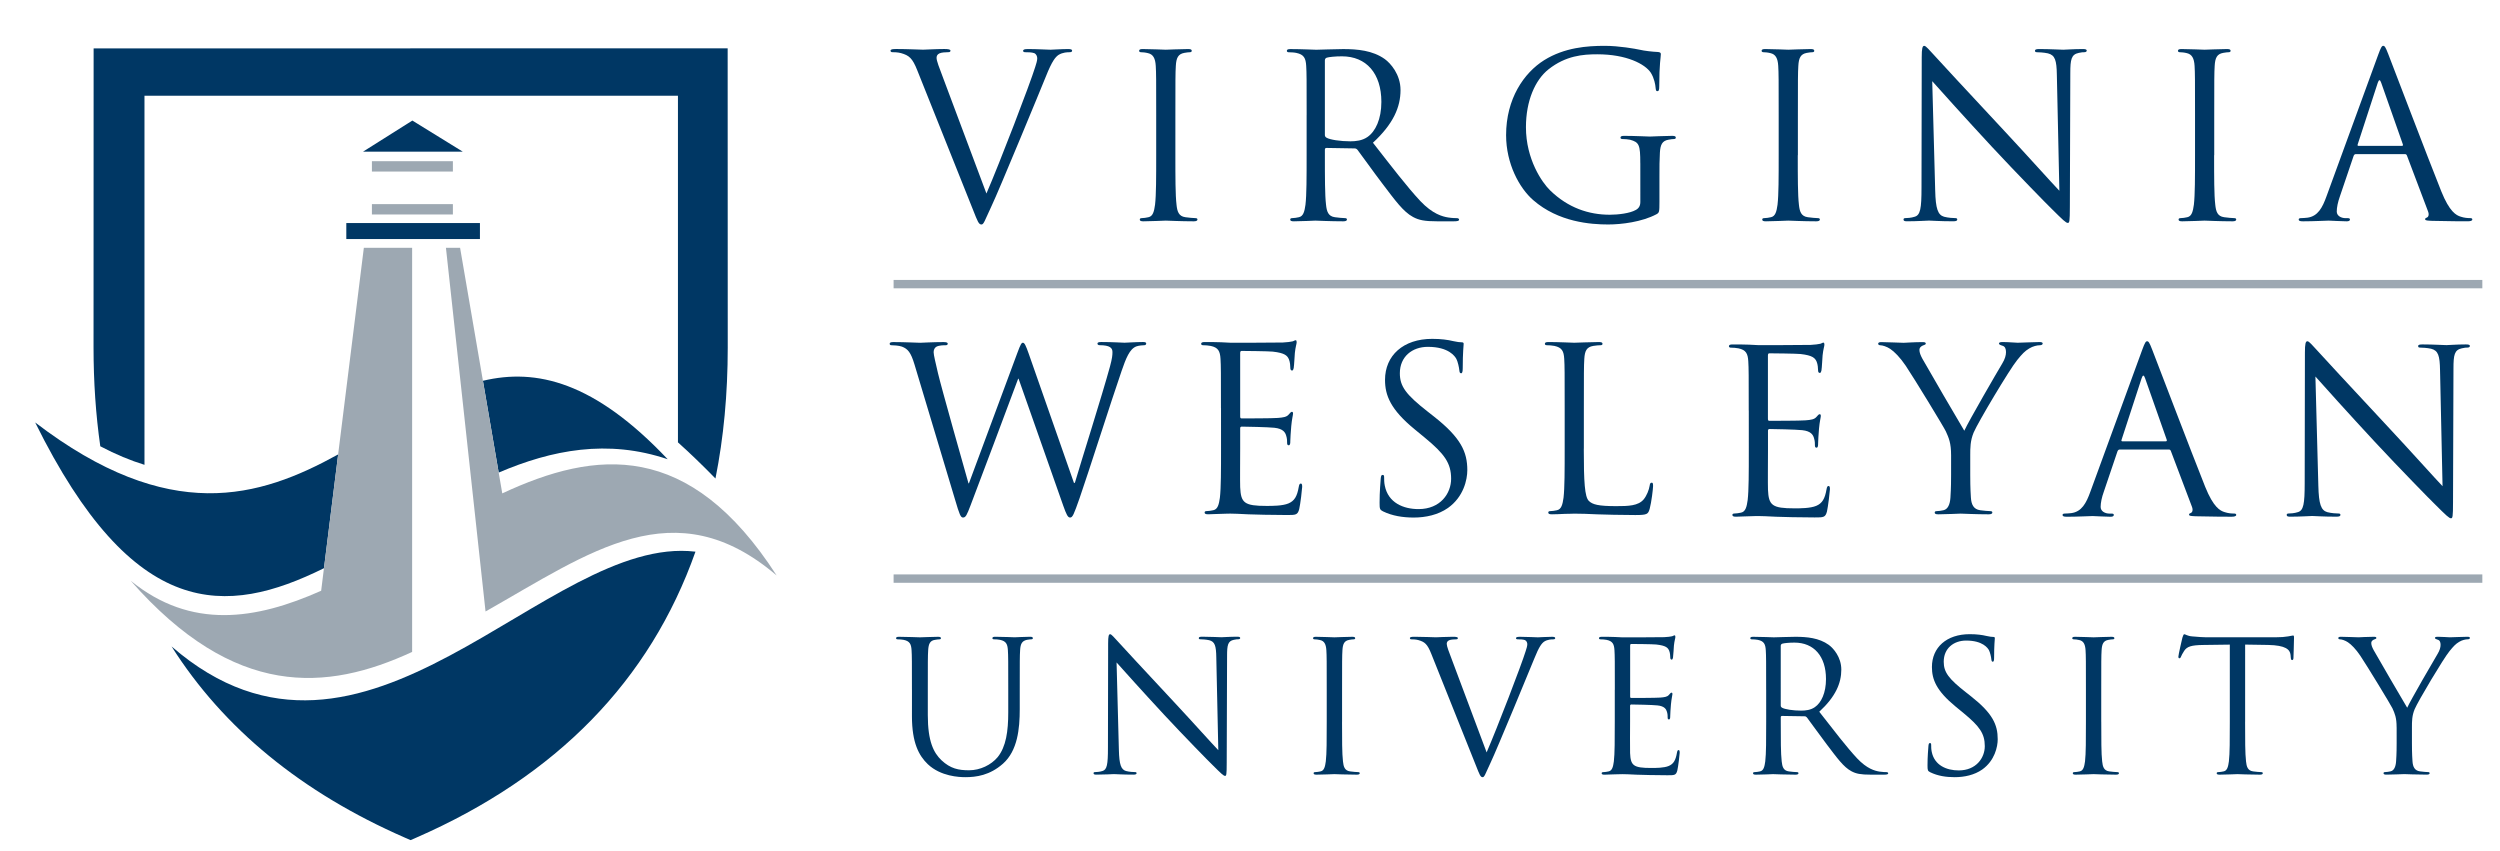 <?xml version="1.0" encoding="utf-8"?>
<!-- Generator: Adobe Illustrator 26.5.0, SVG Export Plug-In . SVG Version: 6.00 Build 0)  -->
<svg version="1.1" id="Layer_1" xmlns="http://www.w3.org/2000/svg" xmlns:xlink="http://www.w3.org/1999/xlink" x="0px" y="0px"
	 viewBox="0 0 895.65 305" style="enable-background:new 0 0 895.65 305;" xml:space="preserve">
<style type="text/css">
	.st0{fill:#003764;}
	.st1{fill:#9DA8B2;}
	.st2{fill:none;stroke:#9DA8B2;stroke-width:3;}
</style>
<g>
	<path class="st0" d="M61.46,231.59c18.64,29.4,46.57,52.32,83.65,68.53l1.97,0.86l0.06-0.03l0.01,0.01l1.97-0.86
		c50.3-22,83.76-56.33,100.04-102.46C195.52,191.24,130.95,291.86,61.46,231.59z"/>
	<path class="st0" d="M51.76,34.29h191.12v124.19c4.33,3.88,8.8,8.19,13.44,12.95c2.93-14.66,4.4-30.31,4.4-46.94
		c0-0.01-0.03-107.17-0.03-107.17H147.02v0.02H33.54c0,0-0.03,107.15-0.03,107.17c0,12.33,0.81,24.12,2.42,35.37
		c5.54,2.92,10.8,5.1,15.83,6.65V34.29z"/>
	<path class="st0" d="M-0.14,137.74c0.03,0.07,0.06,0.13,0.09,0.2L0,137.92C-0.05,137.86-0.09,137.8-0.14,137.74z"/>
</g>
<rect x="124.07" y="79.91" class="st0" width="47.87" height="5.73"/>
<rect x="133.24" y="73.13" class="st1" width="29.01" height="3.71"/>
<rect x="133.24" y="57.75" class="st1" width="29.01" height="3.71"/>
<polygon class="st0" points="130.07,54.33 165.78,54.33 147.73,43.19 "/>
<path class="st0" d="M12.6,151.35c35.23,71.28,68.42,69.54,103.47,52.21l5.08-40.76C92.93,178.39,60.67,188.12,12.6,151.35z"/>
<path class="st0" d="M239.21,164.53c-26.25-27.76-47.03-32.68-66.2-28.11l5.65,32.89C197.69,161.17,217.71,157.25,239.21,164.53z"/>
<g>
	<path class="st1" d="M121.14,162.8l-5.08,40.76l-1,8.08c-23.43,10.45-46.62,14.02-68.24-3.59c37.2,42.35,70.26,39.65,100.83,25.51
		v-47.93V147.2V88.78h-17.3L121.14,162.8z"/>
	<path class="st1" d="M179.94,176.76l-1.28-7.46l-5.65-32.89l-8.18-47.63h-5.07l5.45,50.01l3.81,34.99l4.93,45.29
		c37.5-21.2,67.71-44.13,104.29-12.9C246.94,157.6,213.53,161.1,179.94,176.76z"/>
</g>
<path class="st0" d="M353.4,69.33c4.74-10.94,15.67-39.43,17.47-45.31c0.41-1.22,0.73-2.37,0.73-3.1c0-0.65-0.24-1.47-1.06-1.88
	c-0.98-0.33-2.2-0.33-3.1-0.33c-0.49,0-0.9-0.08-0.9-0.49c0-0.49,0.49-0.65,1.8-0.65c3.26,0,7.02,0.24,8,0.24
	c0.49,0,4-0.24,6.37-0.24c0.9,0,1.39,0.16,1.39,0.57c0,0.41-0.33,0.57-0.98,0.57c-0.57,0-2.37,0-3.92,0.98
	c-1.06,0.74-2.29,2.12-4.49,7.67c-0.9,2.29-4.98,12.08-9.14,22.13c-4.98,11.92-8.65,20.74-10.53,24.74c-2.29,4.9-2.61,6.2-3.43,6.2
	c-0.98,0-1.39-1.14-2.94-5.06l-20-50.05c-1.79-4.57-3.02-5.47-5.88-6.29c-1.22-0.33-2.61-0.33-3.1-0.33c-0.49,0-0.65-0.25-0.65-0.57
	c0-0.49,0.82-0.57,2.12-0.57c3.92,0,8.57,0.24,9.55,0.24c0.82,0,4.49-0.24,7.59-0.24c1.47,0,2.21,0.16,2.21,0.57
	c0,0.41-0.25,0.57-0.82,0.57c-0.9,0-2.37,0.08-3.1,0.41c-0.9,0.41-1.06,1.06-1.06,1.63c0,1.06,0.98,3.59,2.2,6.78L353.4,69.33z"/>
<path class="st0" d="M421.09,55.61c0,7.84,0,14.29,0.41,17.72c0.24,2.37,0.74,4.16,3.18,4.49c1.14,0.16,2.94,0.33,3.67,0.33
	c0.49,0,0.65,0.25,0.65,0.49c0,0.41-0.41,0.65-1.31,0.65c-4.49,0-9.63-0.25-10.04-0.25c-0.41,0-5.55,0.25-8,0.25
	c-0.9,0-1.31-0.16-1.31-0.65c0-0.24,0.16-0.49,0.65-0.49c0.73,0,1.71-0.16,2.45-0.33c1.63-0.33,2.04-2.12,2.37-4.49
	c0.41-3.43,0.41-9.88,0.41-17.72V41.24c0-12.74,0-15.02-0.16-17.63c-0.16-2.78-0.98-4.16-2.78-4.57c-0.9-0.24-1.96-0.33-2.53-0.33
	c-0.33,0-0.65-0.16-0.65-0.49c0-0.49,0.41-0.65,1.3-0.65c2.7,0,7.84,0.24,8.25,0.24c0.41,0,5.55-0.24,8-0.24
	c0.9,0,1.31,0.16,1.31,0.65c0,0.33-0.33,0.49-0.65,0.49c-0.57,0-1.06,0.08-2.04,0.24c-2.2,0.41-2.86,1.8-3.02,4.65
	c-0.16,2.61-0.16,4.9-0.16,17.63V55.61z"/>
<path class="st0" d="M468.12,41.24c0-12.74,0-15.02-0.16-17.63c-0.16-2.78-0.82-4.08-3.51-4.65c-0.65-0.16-2.04-0.24-2.78-0.24
	c-0.33,0-0.65-0.16-0.65-0.49c0-0.49,0.41-0.65,1.31-0.65c3.67,0,8.82,0.24,9.22,0.24c0.9,0,7.1-0.24,9.63-0.24
	c5.14,0,10.61,0.49,14.94,3.59c2.04,1.47,5.63,5.47,5.63,11.1c0,6.04-2.53,12.08-9.88,18.86c6.69,8.57,12.25,15.84,16.98,20.9
	c4.41,4.65,7.92,5.55,9.96,5.88c1.55,0.24,2.69,0.24,3.18,0.24c0.41,0,0.74,0.25,0.74,0.49c0,0.49-0.49,0.65-1.96,0.65h-5.8
	c-4.57,0-6.61-0.41-8.73-1.55c-3.51-1.88-6.37-5.88-11.02-12c-3.43-4.49-7.26-9.96-8.9-12.08c-0.33-0.33-0.57-0.49-1.06-0.49
	L475.22,53c-0.41,0-0.57,0.25-0.57,0.65v1.96c0,7.84,0,14.29,0.41,17.72c0.25,2.37,0.74,4.16,3.18,4.49
	c1.14,0.16,2.94,0.33,3.67,0.33c0.49,0,0.65,0.25,0.65,0.49c0,0.41-0.41,0.65-1.31,0.65c-4.49,0-9.63-0.25-10.04-0.25
	c-0.08,0-5.22,0.25-7.67,0.25c-0.9,0-1.31-0.16-1.31-0.65c0-0.24,0.16-0.49,0.65-0.49c0.73,0,1.71-0.16,2.45-0.33
	c1.63-0.33,2.04-2.12,2.37-4.49c0.41-3.43,0.41-9.88,0.41-17.72V41.24z M474.65,48.34c0,0.41,0.16,0.74,0.57,0.98
	c1.22,0.74,4.98,1.31,8.57,1.31c1.96,0,4.25-0.25,6.12-1.55c2.86-1.96,4.98-6.37,4.98-12.57c0-10.21-5.39-16.33-14.12-16.33
	c-2.45,0-4.65,0.24-5.47,0.49c-0.41,0.16-0.65,0.49-0.65,0.98V48.34z"/>
<path class="st0" d="M587.65,58.47c0-6.61-0.41-7.51-3.67-8.41c-0.65-0.16-2.04-0.25-2.78-0.25c-0.32,0-0.65-0.16-0.65-0.49
	c0-0.49,0.41-0.65,1.31-0.65c3.67,0,8.82,0.25,9.22,0.25c0.41,0,5.55-0.25,8-0.25c0.9,0,1.3,0.16,1.3,0.65
	c0,0.33-0.33,0.49-0.65,0.49c-0.57,0-1.06,0.08-2.04,0.25c-2.21,0.41-2.86,1.8-3.02,4.65c-0.16,2.61-0.16,5.06-0.16,8.49v9.14
	c0,3.67-0.08,3.84-1.06,4.41c-5.23,2.78-12.57,3.67-17.31,3.67c-6.21,0-17.8-0.82-26.86-8.73c-4.98-4.33-9.71-13.06-9.71-23.27
	c0-13.06,6.37-22.29,13.63-26.86c7.35-4.57,15.43-5.14,21.72-5.14c5.14,0,10.94,1.06,12.49,1.39c1.72,0.41,4.57,0.73,6.62,0.82
	c0.82,0.08,0.98,0.41,0.98,0.74c0,1.14-0.57,3.43-0.57,11.59c0,1.31-0.16,1.71-0.74,1.71c-0.41,0-0.49-0.49-0.57-1.22
	c-0.08-1.14-0.49-3.43-1.71-5.39c-2.04-3.1-8.65-6.61-19.19-6.61c-5.14,0-11.27,0.49-17.47,5.39c-4.74,3.76-8.08,11.19-8.08,20.74
	c0,11.51,5.79,19.84,8.65,22.61c6.45,6.29,13.88,8.74,21.39,8.74c2.94,0,7.18-0.49,9.31-1.71c1.06-0.57,1.63-1.47,1.63-2.86V58.47z"
	/>
<path class="st0" d="M644.07,55.61c0,7.84,0,14.29,0.41,17.72c0.25,2.37,0.73,4.16,3.19,4.49c1.14,0.16,2.94,0.33,3.67,0.33
	c0.49,0,0.65,0.25,0.65,0.49c0,0.41-0.41,0.65-1.3,0.65c-4.49,0-9.63-0.25-10.04-0.25c-0.41,0-5.55,0.25-8,0.25
	c-0.9,0-1.31-0.16-1.31-0.65c0-0.24,0.16-0.49,0.66-0.49c0.73,0,1.71-0.16,2.45-0.33c1.63-0.33,2.04-2.12,2.37-4.49
	c0.41-3.43,0.41-9.88,0.41-17.72V41.24c0-12.74,0-15.02-0.16-17.63c-0.16-2.78-0.98-4.16-2.77-4.57c-0.9-0.24-1.96-0.33-2.53-0.33
	c-0.33,0-0.66-0.16-0.66-0.49c0-0.49,0.41-0.65,1.31-0.65c2.7,0,7.84,0.24,8.25,0.24c0.41,0,5.55-0.24,8-0.24
	c0.9,0,1.31,0.16,1.31,0.65c0,0.33-0.33,0.49-0.65,0.49c-0.57,0-1.06,0.08-2.04,0.24c-2.2,0.41-2.86,1.8-3.02,4.65
	c-0.16,2.61-0.16,4.9-0.16,17.63V55.61z"/>
<path class="st0" d="M693.3,68.18c0.16,6.69,0.98,8.82,3.18,9.47c1.55,0.41,3.35,0.49,4.08,0.49c0.4,0,0.65,0.16,0.65,0.49
	c0,0.49-0.49,0.65-1.47,0.65c-4.66,0-7.92-0.25-8.65-0.25c-0.74,0-4.17,0.25-7.84,0.25c-0.81,0-1.3-0.08-1.3-0.65
	c0-0.33,0.25-0.49,0.65-0.49c0.65,0,2.12-0.08,3.35-0.49c2.04-0.57,2.45-2.94,2.45-10.37l0.08-46.78c0-3.18,0.25-4.08,0.9-4.08
	c0.65,0,2.04,1.8,2.86,2.61c1.22,1.39,13.39,14.53,25.96,28c8.09,8.65,16.98,18.62,19.59,21.31l-0.9-41.47
	c-0.08-5.31-0.65-7.1-3.18-7.75c-1.47-0.33-3.35-0.41-4-0.41c-0.57,0-0.65-0.25-0.65-0.57c0-0.49,0.65-0.57,1.63-0.57
	c3.67,0,7.59,0.24,8.49,0.24c0.9,0,3.59-0.24,6.94-0.24c0.9,0,1.47,0.08,1.47,0.57c0,0.33-0.33,0.57-0.9,0.57
	c-0.41,0-0.98,0-1.96,0.24c-2.69,0.57-3.02,2.37-3.02,7.27l-0.16,47.84c0,5.39-0.16,5.8-0.74,5.8c-0.65,0-1.63-0.9-5.96-5.22
	c-0.9-0.82-12.65-12.82-21.3-22.13c-9.47-10.21-18.7-20.49-21.31-23.43L693.3,68.18z"/>
<path class="st0" d="M793.23,55.61c0,7.84,0,14.29,0.41,17.72c0.25,2.37,0.73,4.16,3.19,4.49c1.14,0.16,2.94,0.33,3.67,0.33
	c0.49,0,0.65,0.25,0.65,0.49c0,0.41-0.41,0.65-1.3,0.65c-4.49,0-9.63-0.25-10.04-0.25c-0.41,0-5.55,0.25-8,0.25
	c-0.9,0-1.31-0.16-1.31-0.65c0-0.24,0.16-0.49,0.66-0.49c0.73,0,1.71-0.16,2.45-0.33c1.63-0.33,2.04-2.12,2.37-4.49
	c0.41-3.43,0.41-9.88,0.41-17.72V41.24c0-12.74,0-15.02-0.16-17.63c-0.16-2.78-0.98-4.16-2.77-4.57c-0.9-0.24-1.96-0.33-2.53-0.33
	c-0.33,0-0.66-0.16-0.66-0.49c0-0.49,0.41-0.65,1.31-0.65c2.7,0,7.84,0.24,8.25,0.24c0.41,0,5.55-0.24,8-0.24
	c0.9,0,1.31,0.16,1.31,0.65c0,0.33-0.33,0.49-0.65,0.49c-0.57,0-1.06,0.08-2.04,0.24c-2.21,0.41-2.86,1.8-3.02,4.65
	c-0.16,2.61-0.16,4.9-0.16,17.63V55.61z"/>
<path class="st0" d="M852.02,19.6c0.98-2.69,1.31-3.18,1.8-3.18c0.49,0,0.82,0.41,1.79,2.94c1.22,3.1,14.04,36.82,19.02,49.23
	c2.94,7.27,5.31,8.57,7.02,9.06c1.22,0.41,2.45,0.49,3.26,0.49c0.49,0,0.82,0.08,0.82,0.49c0,0.49-0.73,0.65-1.63,0.65
	c-1.22,0-7.18,0-12.82-0.16c-1.55-0.08-2.45-0.08-2.45-0.57c0-0.33,0.25-0.49,0.57-0.57c0.49-0.16,0.98-0.9,0.49-2.2l-7.59-20.08
	c-0.16-0.33-0.33-0.49-0.73-0.49h-17.55c-0.41,0-0.65,0.24-0.81,0.65l-4.9,14.45c-0.73,2.04-1.14,4-1.14,5.47
	c0,1.63,1.71,2.37,3.1,2.37h0.82c0.57,0,0.81,0.16,0.81,0.49c0,0.49-0.49,0.65-1.22,0.65c-1.96,0-5.47-0.25-6.37-0.25
	c-0.9,0-5.39,0.25-9.23,0.25c-1.06,0-1.55-0.16-1.55-0.65c0-0.33,0.33-0.49,0.74-0.49c0.57,0,1.72-0.08,2.37-0.16
	c3.76-0.49,5.39-3.59,6.86-7.67L852.02,19.6z M860.51,52.26c0.41,0,0.41-0.24,0.33-0.57l-7.75-22.04c-0.41-1.22-0.82-1.22-1.23,0
	l-7.18,22.04c-0.16,0.41,0,0.57,0.25,0.57H860.51z"/>
<path class="st0" d="M384.75,172.99h0.33c2.2-7.51,9.71-31.19,12.57-41.64c0.82-3.02,0.9-4.16,0.9-5.23c0-1.47-0.9-2.45-4.65-2.45
	c-0.41,0-0.73-0.25-0.73-0.57c0-0.41,0.41-0.57,1.39-0.57c4.16,0,7.59,0.25,8.33,0.25c0.57,0,4.08-0.25,6.61-0.25
	c0.74,0,1.14,0.16,1.14,0.49c0,0.41-0.24,0.66-0.73,0.66c-0.33,0-1.88,0.08-2.78,0.41c-2.45,0.9-3.76,4.33-5.31,8.82
	c-3.59,10.37-11.84,36.33-15.02,45.48c-2.12,6.04-2.53,7.02-3.43,7.02c-0.82,0-1.31-1.06-2.45-4.24l-16-45.48h-0.16
	c-2.94,7.84-14.12,37.8-17.06,45.39c-1.31,3.43-1.71,4.33-2.69,4.33c-0.82,0-1.23-0.9-2.86-6.45l-14.53-48.41
	c-1.31-4.33-2.37-5.55-4.49-6.37c-1.06-0.4-3.1-0.49-3.67-0.49c-0.41,0-0.73-0.08-0.73-0.57c0-0.41,0.49-0.57,1.3-0.57
	c4.25,0,8.74,0.25,9.63,0.25c0.74,0,4.33-0.25,8.41-0.25c1.14,0,1.47,0.25,1.47,0.57c0,0.49-0.41,0.57-0.82,0.57
	c-0.65,0-2.2,0-3.18,0.49c-0.49,0.25-1.06,0.9-1.06,1.96c0,1.06,0.74,3.92,1.55,7.51c1.22,5.23,9.71,35.19,10.94,39.51h0.16
	l17.31-46.62c1.22-3.34,1.55-3.75,2.04-3.75c0.57,0,1.06,1.06,2.04,3.84L384.75,172.99z"/>
<path class="st0" d="M437.42,146.22c0-12.74,0-15.03-0.16-17.64c-0.16-2.78-0.82-4.08-3.51-4.65c-0.66-0.16-2.04-0.25-2.78-0.25
	c-0.33,0-0.65-0.16-0.65-0.49c0-0.49,0.41-0.65,1.31-0.65c1.88,0,4.08,0,5.88,0.08l3.35,0.17c0.57,0,16.82,0,18.7-0.08
	c1.55-0.08,2.86-0.25,3.51-0.41c0.41-0.08,0.74-0.41,1.14-0.41c0.25,0,0.33,0.33,0.33,0.73c0,0.58-0.41,1.55-0.65,3.84
	c-0.08,0.81-0.24,4.41-0.41,5.39c-0.08,0.41-0.25,0.9-0.57,0.9c-0.49,0-0.65-0.41-0.65-1.06c0-0.57-0.08-1.96-0.49-2.94
	c-0.57-1.31-1.39-2.29-5.8-2.78c-1.39-0.16-10.29-0.25-11.18-0.25c-0.33,0-0.49,0.25-0.49,0.82v22.54c0,0.57,0.08,0.82,0.49,0.82
	c1.06,0,11.1,0,12.98-0.17c1.96-0.16,3.1-0.33,3.84-1.14c0.57-0.65,0.9-1.06,1.22-1.06c0.25,0,0.41,0.16,0.41,0.65
	c0,0.49-0.41,1.88-0.65,4.58c-0.16,1.63-0.33,4.65-0.33,5.22c0,0.65,0,1.55-0.57,1.55c-0.41,0-0.57-0.33-0.57-0.73
	c0-0.82,0-1.63-0.33-2.69c-0.33-1.15-1.06-2.53-4.25-2.86c-2.2-0.24-10.29-0.41-11.67-0.41c-0.41,0-0.57,0.25-0.57,0.57v7.18
	c0,2.78-0.08,12.25,0,13.96c0.25,5.63,1.47,6.7,9.47,6.7c2.12,0,5.72,0,7.84-0.9c2.12-0.9,3.1-2.53,3.67-5.88
	c0.16-0.9,0.33-1.23,0.74-1.23c0.49,0,0.49,0.66,0.49,1.23c0,0.65-0.65,6.21-1.06,7.92c-0.57,2.12-1.23,2.12-4.41,2.12
	c-6.12,0-10.62-0.16-13.8-0.25c-3.18-0.16-5.14-0.25-6.37-0.25c-0.16,0-1.55,0-3.27,0.08c-1.63,0-3.51,0.16-4.74,0.16
	c-0.9,0-1.3-0.16-1.3-0.65c0-0.24,0.16-0.49,0.65-0.49c0.73,0,1.71-0.16,2.45-0.32c1.63-0.33,2.04-2.12,2.37-4.49
	c0.41-3.43,0.41-9.88,0.41-17.72V146.22z"/>
<path class="st0" d="M495.47,183.2c-1.14-0.57-1.22-0.9-1.22-3.1c0-4.08,0.33-7.35,0.41-8.65c0.08-0.9,0.24-1.31,0.65-1.31
	c0.49,0,0.57,0.25,0.57,0.9c0,0.74,0,1.88,0.25,3.02c1.22,6.04,6.61,8.33,12.08,8.33c7.84,0,11.67-5.63,11.67-10.86
	c0-5.63-2.37-8.9-9.39-14.7l-3.67-3.02c-8.65-7.1-10.62-12.16-10.62-17.71c0-8.74,6.53-14.7,16.9-14.7c3.18,0,5.55,0.33,7.59,0.82
	c1.55,0.33,2.2,0.4,2.86,0.4c0.65,0,0.82,0.17,0.82,0.58c0,0.4-0.33,3.1-0.33,8.65c0,1.3-0.16,1.88-0.57,1.88
	c-0.49,0-0.57-0.41-0.65-1.06c-0.08-0.98-0.57-3.19-1.06-4.08c-0.49-0.9-2.69-4.33-10.21-4.33c-5.63,0-10.04,3.51-10.04,9.47
	c0,4.65,2.12,7.59,9.96,13.72l2.29,1.8c9.63,7.59,11.92,12.66,11.92,19.19c0,3.35-1.3,9.55-6.94,13.55
	c-3.51,2.45-7.92,3.43-12.33,3.43C502.57,185.4,498.82,184.83,495.47,183.2z"/>
<path class="st0" d="M567.41,160.75c0,12,0.33,17.23,1.8,18.7c1.31,1.31,3.43,1.88,9.8,1.88c4.33,0,7.92-0.08,9.88-2.45
	c1.06-1.3,1.88-3.35,2.12-4.9c0.08-0.65,0.24-1.06,0.73-1.06c0.41,0,0.49,0.33,0.49,1.22c0,0.9-0.57,5.8-1.22,8.17
	c-0.57,1.88-0.82,2.21-5.14,2.21c-5.88,0-10.12-0.16-13.55-0.25c-3.43-0.16-5.96-0.25-8.33-0.25c-0.33,0-1.72,0.08-3.35,0.08
	c-1.63,0.08-3.43,0.16-4.65,0.16c-0.9,0-1.31-0.16-1.31-0.65c0-0.24,0.16-0.49,0.65-0.49c0.73,0,1.71-0.16,2.45-0.32
	c1.63-0.33,2.04-2.12,2.37-4.49c0.41-3.43,0.41-9.88,0.41-17.72v-14.37c0-12.74,0-15.03-0.16-17.64c-0.16-2.78-0.81-4.08-3.51-4.65
	c-0.65-0.16-2.04-0.25-2.78-0.25c-0.33,0-0.65-0.16-0.65-0.49c0-0.49,0.41-0.65,1.3-0.65c3.67,0,8.82,0.25,9.23,0.25
	c0.41,0,6.37-0.25,8.82-0.25c0.9,0,1.31,0.16,1.31,0.65c0,0.33-0.33,0.49-0.65,0.49c-0.57,0-1.71,0.08-2.69,0.25
	c-2.37,0.41-3.02,1.79-3.19,4.65c-0.16,2.61-0.16,4.9-0.16,17.64V160.75z"/>
<path class="st0" d="M626.5,147.08c0-12.74,0-15.02-0.16-17.63c-0.16-2.78-0.82-4.08-3.51-4.65c-0.65-0.16-2.04-0.25-2.78-0.25
	c-0.33,0-0.65-0.16-0.65-0.49c0-0.49,0.41-0.66,1.3-0.66c1.88,0,4.08,0,5.88,0.08l3.35,0.17c0.57,0,16.82,0,18.7-0.08
	c1.55-0.08,2.86-0.25,3.51-0.41c0.4-0.08,0.73-0.41,1.14-0.41c0.24,0,0.33,0.33,0.33,0.73c0,0.58-0.41,1.55-0.65,3.84
	c-0.08,0.81-0.24,4.41-0.41,5.39c-0.08,0.41-0.24,0.9-0.57,0.9c-0.49,0-0.65-0.41-0.65-1.06c0-0.57-0.09-1.96-0.49-2.94
	c-0.57-1.3-1.39-2.29-5.79-2.78c-1.39-0.16-10.29-0.25-11.19-0.25c-0.33,0-0.49,0.25-0.49,0.82v22.54c0,0.57,0.08,0.82,0.49,0.82
	c1.06,0,11.1,0,12.98-0.17c1.96-0.16,3.1-0.33,3.84-1.14c0.57-0.65,0.9-1.06,1.23-1.06c0.25,0,0.41,0.16,0.41,0.65
	c0,0.49-0.41,1.88-0.65,4.57c-0.16,1.63-0.32,4.65-0.32,5.23c0,0.65,0,1.55-0.57,1.55c-0.41,0-0.57-0.33-0.57-0.73
	c0-0.82,0-1.63-0.33-2.69c-0.33-1.15-1.06-2.53-4.25-2.86c-2.2-0.24-10.29-0.41-11.67-0.41c-0.41,0-0.57,0.25-0.57,0.57v7.19
	c0,2.78-0.08,12.25,0,13.96c0.24,5.63,1.47,6.7,9.47,6.7c2.12,0,5.71,0,7.83-0.9c2.12-0.9,3.1-2.53,3.67-5.88
	c0.16-0.9,0.33-1.23,0.73-1.23c0.49,0,0.49,0.65,0.49,1.23c0,0.65-0.66,6.21-1.06,7.92c-0.57,2.12-1.22,2.12-4.41,2.12
	c-6.12,0-10.61-0.16-13.79-0.25c-3.19-0.16-5.14-0.25-6.37-0.25c-0.16,0-1.55,0-3.27,0.08c-1.63,0-3.51,0.16-4.73,0.16
	c-0.9,0-1.31-0.16-1.31-0.65c0-0.24,0.17-0.49,0.65-0.49c0.73,0,1.71-0.16,2.45-0.32c1.63-0.33,2.04-2.12,2.37-4.49
	c0.41-3.43,0.41-9.88,0.41-17.72V147.08z"/>
<path class="st0" d="M699,163.12c0-4.41-0.81-6.21-1.88-8.57c-0.57-1.31-11.51-19.27-14.37-23.51c-2.04-3.02-4.08-5.06-5.55-6.04
	c-1.22-0.82-2.78-1.3-3.51-1.3c-0.41,0-0.82-0.16-0.82-0.57c0-0.33,0.33-0.57,1.06-0.57c1.55,0,7.67,0.25,8.08,0.25
	c0.57,0,3.67-0.25,6.86-0.25c0.9,0,1.06,0.25,1.06,0.57s-0.49,0.41-1.22,0.73c-0.65,0.33-1.06,0.82-1.06,1.47
	c0,0.98,0.41,1.96,1.06,3.18c1.31,2.37,13.55,23.43,15.02,25.8c1.55-3.43,11.92-21.31,13.55-24c1.06-1.71,1.39-3.1,1.39-4.17
	c0-1.14-0.33-2.04-1.31-2.29c-0.74-0.25-1.22-0.41-1.22-0.82c0-0.33,0.49-0.49,1.31-0.49c2.12,0,4.73,0.25,5.39,0.25
	c0.49,0,6.37-0.25,7.92-0.25c0.57,0,1.06,0.16,1.06,0.49c0,0.41-0.41,0.66-1.06,0.66c-0.9,0-2.45,0.33-3.76,1.14
	c-1.63,0.98-2.53,1.96-4.33,4.17c-2.69,3.26-14.12,22.45-15.59,25.96c-1.22,2.94-1.22,5.47-1.22,8.17v7.02c0,1.31,0,4.73,0.24,8.16
	c0.16,2.37,0.9,4.16,3.35,4.49c1.14,0.16,2.94,0.32,3.67,0.32c0.49,0,0.66,0.25,0.66,0.49c0,0.41-0.41,0.65-1.31,0.65
	c-4.49,0-9.64-0.25-10.04-0.25c-0.41,0-5.55,0.25-8,0.25c-0.9,0-1.3-0.16-1.3-0.65c0-0.24,0.16-0.49,0.65-0.49
	c0.73,0,1.71-0.16,2.45-0.32c1.63-0.33,2.37-2.12,2.53-4.49c0.24-3.43,0.24-6.86,0.24-8.16V163.12z"/>
<path class="st0" d="M767.43,125.44c0.98-2.69,1.31-3.18,1.8-3.18c0.49,0,0.82,0.41,1.79,2.94c1.22,3.1,14.05,36.82,19.02,49.23
	c2.94,7.27,5.3,8.57,7.02,9.06c1.22,0.41,2.45,0.49,3.27,0.49c0.49,0,0.82,0.08,0.82,0.49c0,0.49-0.74,0.65-1.63,0.65
	c-1.22,0-7.19,0-12.82-0.16c-1.55-0.08-2.45-0.08-2.45-0.57c0-0.33,0.25-0.49,0.57-0.57c0.49-0.16,0.98-0.9,0.49-2.21l-7.59-20.08
	c-0.17-0.33-0.33-0.49-0.74-0.49h-17.55c-0.41,0-0.65,0.25-0.82,0.66l-4.89,14.45c-0.74,2.04-1.14,4-1.14,5.47
	c0,1.63,1.71,2.37,3.1,2.37h0.81c0.57,0,0.81,0.16,0.81,0.49c0,0.49-0.49,0.65-1.22,0.65c-1.96,0-5.47-0.25-6.37-0.25
	c-0.9,0-5.39,0.25-9.23,0.25c-1.06,0-1.55-0.16-1.55-0.65c0-0.33,0.33-0.49,0.74-0.49c0.57,0,1.71-0.08,2.37-0.16
	c3.76-0.49,5.39-3.6,6.86-7.68L767.43,125.44z M775.92,158.1c0.41,0,0.41-0.25,0.33-0.57l-7.76-22.05c-0.41-1.22-0.81-1.22-1.22,0
	l-7.19,22.05c-0.16,0.4,0,0.57,0.24,0.57H775.92z"/>
<path class="st0" d="M830.57,174.01c0.16,6.7,0.98,8.82,3.19,9.47c1.55,0.41,3.35,0.49,4.08,0.49c0.4,0,0.65,0.16,0.65,0.49
	c0,0.49-0.49,0.65-1.47,0.65c-4.65,0-7.92-0.25-8.65-0.25c-0.73,0-4.17,0.25-7.84,0.25c-0.81,0-1.3-0.08-1.3-0.65
	c0-0.33,0.25-0.49,0.65-0.49c0.65,0,2.12-0.08,3.35-0.49c2.04-0.57,2.45-2.94,2.45-10.37l0.08-46.78c0-3.19,0.25-4.08,0.9-4.08
	c0.65,0,2.04,1.8,2.86,2.61c1.22,1.39,13.39,14.53,25.96,28.01c8.09,8.65,16.98,18.61,19.59,21.31l-0.9-41.48
	c-0.08-5.31-0.65-7.1-3.19-7.76c-1.47-0.33-3.35-0.41-4-0.41c-0.57,0-0.65-0.25-0.65-0.57c0-0.49,0.65-0.57,1.63-0.57
	c3.67,0,7.59,0.25,8.49,0.25c0.9,0,3.59-0.25,6.94-0.25c0.9,0,1.47,0.08,1.47,0.57c0,0.33-0.33,0.57-0.9,0.57
	c-0.41,0-0.98,0-1.96,0.25c-2.69,0.57-3.02,2.37-3.02,7.26l-0.16,47.84c0,5.39-0.16,5.8-0.73,5.8c-0.65,0-1.63-0.9-5.96-5.23
	c-0.9-0.82-12.65-12.82-21.3-22.13c-9.47-10.2-18.7-20.49-21.31-23.43L830.57,174.01z"/>
<path class="st0" d="M326.71,247.08c0-10.19,0-12.02-0.13-14.11c-0.13-2.22-0.65-3.27-2.81-3.73c-0.53-0.13-1.63-0.19-2.22-0.19
	c-0.26,0-0.52-0.13-0.52-0.39c0-0.4,0.33-0.52,1.05-0.52c2.94,0,6.93,0.19,7.51,0.19c0.59,0,4.51-0.19,6.47-0.19
	c0.72,0,1.04,0.13,1.04,0.52c0,0.26-0.26,0.39-0.52,0.39c-0.46,0-0.85,0.07-1.63,0.19c-1.76,0.26-2.29,1.44-2.42,3.73
	c-0.13,2.09-0.13,3.92-0.13,14.11v9.15c0,9.41,2.09,13.46,4.9,16.14c3.2,3.01,6.14,3.59,9.87,3.59c3.99,0,7.91-1.9,10.26-4.71
	c3-3.72,3.79-9.28,3.79-16.01v-8.17c0-10.19,0-12.02-0.13-14.11c-0.13-2.22-0.65-3.27-2.81-3.73c-0.52-0.13-1.63-0.19-2.22-0.19
	c-0.26,0-0.52-0.13-0.52-0.39c0-0.4,0.33-0.52,1.04-0.52c2.94,0,6.53,0.19,6.93,0.19c0.46,0,3.53-0.19,5.49-0.19
	c0.72,0,1.04,0.13,1.04,0.52c0,0.26-0.26,0.39-0.52,0.39c-0.46,0-0.85,0.07-1.63,0.19c-1.76,0.4-2.29,1.44-2.42,3.73
	c-0.13,2.09-0.13,3.92-0.13,14.11v6.99c0,7.06-0.78,14.9-6.01,19.54c-4.71,4.18-9.61,4.83-13.46,4.83c-2.22,0-8.82-0.26-13.46-4.64
	c-3.2-3.07-5.69-7.65-5.69-17.18V247.08z"/>
<path class="st0" d="M400.85,268.64c0.13,5.36,0.79,7.06,2.55,7.58c1.24,0.33,2.68,0.39,3.27,0.39c0.33,0,0.52,0.13,0.52,0.39
	c0,0.39-0.39,0.52-1.18,0.52c-3.73,0-6.34-0.19-6.93-0.19c-0.59,0-3.33,0.19-6.27,0.19c-0.65,0-1.04-0.07-1.04-0.52
	c0-0.26,0.2-0.39,0.52-0.39c0.52,0,1.7-0.07,2.68-0.39c1.63-0.46,1.96-2.35,1.96-8.3l0.07-37.44c0-2.55,0.2-3.27,0.72-3.27
	c0.52,0,1.63,1.44,2.29,2.09c0.98,1.11,10.71,11.63,20.78,22.41c6.47,6.93,13.59,14.9,15.68,17.05l-0.72-33.19
	c-0.06-4.25-0.52-5.69-2.55-6.21c-1.18-0.26-2.68-0.33-3.2-0.33c-0.46,0-0.52-0.2-0.52-0.46c0-0.39,0.52-0.46,1.31-0.46
	c2.94,0,6.08,0.19,6.8,0.19c0.72,0,2.87-0.19,5.55-0.19c0.72,0,1.18,0.07,1.18,0.46c0,0.26-0.26,0.46-0.72,0.46
	c-0.33,0-0.78,0-1.57,0.19c-2.16,0.46-2.42,1.9-2.42,5.82l-0.13,38.29c0,4.31-0.13,4.64-0.59,4.64c-0.53,0-1.31-0.72-4.77-4.18
	c-0.72-0.65-10.13-10.26-17.05-17.71c-7.58-8.17-14.96-16.4-17.05-18.75L400.85,268.64z"/>
<path class="st0" d="M480.8,258.58c0,6.27,0,11.43,0.33,14.18c0.2,1.9,0.59,3.33,2.55,3.6c0.92,0.13,2.35,0.26,2.94,0.26
	c0.39,0,0.52,0.2,0.52,0.39c0,0.33-0.32,0.52-1.04,0.52c-3.59,0-7.71-0.19-8.04-0.19c-0.33,0-4.44,0.19-6.4,0.19
	c-0.72,0-1.05-0.13-1.05-0.52c0-0.19,0.13-0.39,0.52-0.39c0.59,0,1.37-0.13,1.96-0.26c1.31-0.26,1.63-1.7,1.89-3.6
	c0.33-2.74,0.33-7.9,0.33-14.18v-11.5c0-10.19,0-12.02-0.13-14.11c-0.13-2.22-0.78-3.33-2.22-3.66c-0.72-0.19-1.57-0.26-2.03-0.26
	c-0.26,0-0.52-0.13-0.52-0.39c0-0.4,0.33-0.52,1.05-0.52c2.16,0,6.27,0.19,6.6,0.19c0.33,0,4.44-0.19,6.4-0.19
	c0.72,0,1.05,0.13,1.05,0.52c0,0.26-0.26,0.39-0.52,0.39c-0.46,0-0.85,0.07-1.63,0.19c-1.77,0.33-2.29,1.44-2.42,3.73
	c-0.13,2.09-0.13,3.92-0.13,14.11V258.58z"/>
<path class="st0" d="M532.6,269.55c3.79-8.76,12.55-31.56,13.98-36.26c0.33-0.98,0.59-1.89,0.59-2.48c0-0.52-0.2-1.17-0.85-1.5
	c-0.79-0.26-1.76-0.26-2.48-0.26c-0.39,0-0.72-0.07-0.72-0.39c0-0.4,0.39-0.52,1.44-0.52c2.61,0,5.62,0.19,6.4,0.19
	c0.39,0,3.2-0.19,5.1-0.19c0.72,0,1.11,0.13,1.11,0.46c0,0.33-0.26,0.46-0.79,0.46c-0.46,0-1.89,0-3.13,0.78
	c-0.85,0.59-1.83,1.7-3.59,6.14c-0.72,1.83-3.98,9.67-7.32,17.71c-3.99,9.54-6.93,16.59-8.43,19.79c-1.83,3.92-2.09,4.96-2.74,4.96
	c-0.78,0-1.11-0.91-2.35-4.05l-16.01-40.05c-1.44-3.66-2.42-4.38-4.7-5.03c-0.98-0.26-2.09-0.26-2.48-0.26
	c-0.39,0-0.52-0.2-0.52-0.46c0-0.39,0.65-0.46,1.7-0.46c3.14,0,6.86,0.19,7.64,0.19c0.65,0,3.6-0.19,6.08-0.19
	c1.18,0,1.76,0.13,1.76,0.46c0,0.33-0.19,0.46-0.65,0.46c-0.72,0-1.89,0.07-2.48,0.33c-0.72,0.33-0.85,0.85-0.85,1.31
	c0,0.85,0.79,2.88,1.76,5.42L532.6,269.55z"/>
<path class="st0" d="M578.53,247.08c0-10.19,0-12.02-0.13-14.11c-0.13-2.22-0.65-3.27-2.81-3.73c-0.52-0.13-1.63-0.19-2.22-0.19
	c-0.26,0-0.52-0.13-0.52-0.39c0-0.4,0.33-0.52,1.04-0.52c1.5,0,3.27,0,4.71,0.07l2.68,0.13c0.46,0,13.46,0,14.96-0.07
	c1.24-0.06,2.29-0.19,2.81-0.32c0.33-0.07,0.59-0.33,0.91-0.33c0.2,0,0.26,0.26,0.26,0.59c0,0.46-0.33,1.24-0.52,3.07
	c-0.06,0.66-0.2,3.53-0.33,4.32c-0.06,0.32-0.19,0.72-0.46,0.72c-0.39,0-0.52-0.33-0.52-0.85c0-0.46-0.07-1.57-0.39-2.35
	c-0.46-1.05-1.11-1.83-4.64-2.22c-1.11-0.13-8.23-0.19-8.95-0.19c-0.26,0-0.39,0.19-0.39,0.65v18.04c0,0.46,0.06,0.65,0.39,0.65
	c0.85,0,8.88,0,10.38-0.13c1.57-0.13,2.48-0.26,3.07-0.92c0.46-0.52,0.72-0.85,0.98-0.85c0.2,0,0.33,0.13,0.33,0.52
	s-0.33,1.5-0.53,3.66c-0.13,1.3-0.26,3.72-0.26,4.18c0,0.52,0,1.24-0.46,1.24c-0.33,0-0.46-0.26-0.46-0.59c0-0.66,0-1.31-0.26-2.16
	c-0.26-0.91-0.85-2.02-3.4-2.28c-1.77-0.2-8.23-0.33-9.34-0.33c-0.33,0-0.46,0.2-0.46,0.46v5.75c0,2.22-0.07,9.8,0,11.17
	c0.19,4.51,1.17,5.36,7.58,5.36c1.7,0,4.58,0,6.27-0.72c1.7-0.72,2.48-2.02,2.94-4.71c0.13-0.72,0.26-0.98,0.59-0.98
	c0.39,0,0.39,0.52,0.39,0.98c0,0.52-0.52,4.97-0.85,6.34c-0.46,1.7-0.98,1.7-3.53,1.7c-4.9,0-8.49-0.13-11.04-0.2
	c-2.55-0.13-4.12-0.19-5.1-0.19c-0.13,0-1.24,0-2.61,0.06c-1.31,0-2.81,0.13-3.79,0.13c-0.72,0-1.04-0.13-1.04-0.52
	c0-0.19,0.13-0.39,0.52-0.39c0.59,0,1.37-0.13,1.96-0.26c1.31-0.26,1.63-1.7,1.89-3.6c0.33-2.74,0.33-7.9,0.33-14.18V247.08z"/>
<path class="st0" d="M632.74,247.08c0-10.19,0-12.02-0.13-14.11c-0.13-2.22-0.66-3.27-2.81-3.73c-0.52-0.13-1.63-0.19-2.22-0.19
	c-0.26,0-0.52-0.13-0.52-0.39c0-0.4,0.33-0.52,1.05-0.52c2.94,0,7.06,0.19,7.38,0.19c0.72,0,5.68-0.19,7.71-0.19
	c4.12,0,8.49,0.39,11.96,2.88c1.63,1.18,4.51,4.38,4.51,8.88c0,4.83-2.02,9.67-7.9,15.09c5.36,6.86,9.8,12.67,13.59,16.73
	c3.53,3.73,6.34,4.44,7.97,4.71c1.24,0.19,2.16,0.19,2.55,0.19c0.32,0,0.59,0.2,0.59,0.39c0,0.39-0.39,0.52-1.57,0.52h-4.64
	c-3.66,0-5.29-0.32-6.99-1.24c-2.81-1.5-5.09-4.71-8.82-9.61c-2.74-3.59-5.81-7.97-7.12-9.67c-0.26-0.26-0.46-0.39-0.85-0.39
	l-8.04-0.13c-0.32,0-0.46,0.2-0.46,0.52v1.57c0,6.27,0,11.43,0.33,14.18c0.2,1.9,0.59,3.33,2.55,3.6c0.91,0.13,2.35,0.26,2.94,0.26
	c0.39,0,0.52,0.2,0.52,0.39c0,0.33-0.33,0.52-1.05,0.52c-3.59,0-7.71-0.19-8.04-0.19c-0.06,0-4.18,0.19-6.14,0.19
	c-0.72,0-1.05-0.13-1.05-0.52c0-0.19,0.13-0.39,0.53-0.39c0.59,0,1.37-0.13,1.96-0.26c1.31-0.26,1.63-1.7,1.89-3.6
	c0.33-2.74,0.33-7.9,0.33-14.18V247.08z M637.97,252.76c0,0.33,0.13,0.58,0.46,0.78c0.98,0.59,3.99,1.05,6.86,1.05
	c1.57,0,3.4-0.2,4.9-1.25c2.29-1.56,3.99-5.09,3.99-10.06c0-8.16-4.31-13.06-11.3-13.06c-1.96,0-3.73,0.19-4.38,0.39
	c-0.33,0.13-0.53,0.39-0.53,0.78V252.76z"/>
<path class="st0" d="M691.53,276.67c-0.91-0.46-0.98-0.71-0.98-2.48c0-3.27,0.26-5.88,0.33-6.93c0.06-0.72,0.19-1.05,0.52-1.05
	c0.39,0,0.46,0.2,0.46,0.72c0,0.59,0,1.5,0.2,2.42c0.98,4.83,5.29,6.66,9.67,6.66c6.27,0,9.34-4.51,9.34-8.69
	c0-4.51-1.89-7.12-7.51-11.76l-2.94-2.42c-6.93-5.69-8.49-9.73-8.49-14.18c0-6.99,5.23-11.76,13.53-11.76
	c2.55,0,4.44,0.26,6.07,0.65c1.24,0.26,1.77,0.33,2.29,0.33c0.52,0,0.65,0.13,0.65,0.46c0,0.32-0.26,2.48-0.26,6.93
	c0,1.04-0.13,1.5-0.46,1.5c-0.39,0-0.46-0.33-0.53-0.85c-0.06-0.78-0.46-2.55-0.85-3.27c-0.39-0.72-2.16-3.46-8.17-3.46
	c-4.51,0-8.04,2.81-8.04,7.58c0,3.72,1.7,6.07,7.97,10.97l1.83,1.44c7.71,6.08,9.54,10.13,9.54,15.36c0,2.68-1.05,7.65-5.55,10.85
	c-2.81,1.96-6.34,2.74-9.87,2.74C697.21,278.44,694.21,277.98,691.53,276.67z"/>
<path class="st0" d="M752.8,258.58c0,6.27,0,11.43,0.32,14.18c0.2,1.9,0.59,3.33,2.55,3.6c0.91,0.13,2.35,0.26,2.94,0.26
	c0.39,0,0.52,0.2,0.52,0.39c0,0.33-0.32,0.52-1.05,0.52c-3.59,0-7.71-0.19-8.04-0.19c-0.32,0-4.44,0.19-6.4,0.19
	c-0.72,0-1.04-0.13-1.04-0.52c0-0.19,0.13-0.39,0.52-0.39c0.59,0,1.38-0.13,1.96-0.26c1.31-0.26,1.63-1.7,1.9-3.6
	c0.32-2.74,0.32-7.9,0.32-14.18v-11.5c0-10.19,0-12.02-0.13-14.11c-0.13-2.22-0.78-3.33-2.22-3.66c-0.72-0.19-1.57-0.26-2.03-0.26
	c-0.26,0-0.52-0.13-0.52-0.39c0-0.4,0.33-0.52,1.05-0.52c2.16,0,6.27,0.19,6.6,0.19c0.33,0,4.45-0.19,6.4-0.19
	c0.72,0,1.05,0.13,1.05,0.52c0,0.26-0.26,0.39-0.53,0.39c-0.46,0-0.85,0.07-1.63,0.19c-1.77,0.33-2.29,1.44-2.42,3.73
	c-0.13,2.09-0.13,3.92-0.13,14.11V258.58z"/>
<path class="st0" d="M804.33,258.58c0,6.27,0,11.43,0.33,14.18c0.2,1.9,0.59,3.33,2.55,3.6c0.91,0.13,2.35,0.26,2.94,0.26
	c0.39,0,0.52,0.2,0.52,0.39c0,0.33-0.33,0.52-1.04,0.52c-3.6,0-7.71-0.19-8.04-0.19c-0.32,0-4.44,0.19-6.4,0.19
	c-0.72,0-1.04-0.13-1.04-0.52c0-0.19,0.13-0.39,0.52-0.39c0.59,0,1.37-0.13,1.96-0.26c1.31-0.26,1.63-1.7,1.89-3.6
	c0.33-2.74,0.33-7.9,0.33-14.18v-27.64l-9.67,0.13c-4.05,0.07-5.62,0.52-6.67,2.09c-0.72,1.11-0.91,1.56-1.11,2.02
	c-0.2,0.52-0.39,0.66-0.65,0.66c-0.2,0-0.33-0.2-0.33-0.59c0-0.65,1.31-6.27,1.44-6.79c0.13-0.39,0.39-1.24,0.65-1.24
	c0.46,0,1.11,0.65,2.88,0.78c1.89,0.2,4.38,0.32,5.16,0.32h24.5c2.09,0,3.59-0.13,4.64-0.32c0.98-0.13,1.57-0.33,1.83-0.33
	c0.33,0,0.33,0.39,0.33,0.78c0,1.96-0.2,6.47-0.2,7.18c0,0.59-0.19,0.85-0.46,0.85c-0.32,0-0.46-0.2-0.52-1.11l-0.06-0.72
	c-0.19-1.96-1.76-3.46-8.03-3.59l-8.24-0.13V258.58z"/>
<path class="st0" d="M858.61,260.61c0-3.53-0.65-4.97-1.5-6.86c-0.46-1.04-9.21-15.42-11.5-18.82c-1.63-2.42-3.26-4.05-4.44-4.83
	c-0.98-0.66-2.22-1.05-2.81-1.05c-0.33,0-0.65-0.13-0.65-0.46c0-0.26,0.26-0.46,0.85-0.46c1.24,0,6.14,0.19,6.46,0.19
	c0.46,0,2.94-0.19,5.49-0.19c0.72,0,0.85,0.19,0.85,0.46c0,0.26-0.39,0.33-0.98,0.59c-0.52,0.26-0.85,0.65-0.85,1.17
	c0,0.79,0.33,1.57,0.85,2.55c1.04,1.89,10.85,18.75,12.02,20.65c1.24-2.74,9.54-17.05,10.85-19.21c0.85-1.37,1.11-2.48,1.11-3.33
	c0-0.91-0.26-1.63-1.04-1.83c-0.59-0.2-0.98-0.33-0.98-0.66c0-0.26,0.39-0.39,1.04-0.39c1.7,0,3.79,0.19,4.31,0.19
	c0.39,0,5.09-0.19,6.34-0.19c0.46,0,0.85,0.13,0.85,0.39c0,0.33-0.32,0.52-0.85,0.52c-0.72,0-1.96,0.26-3.01,0.91
	c-1.3,0.78-2.02,1.57-3.46,3.33c-2.16,2.61-11.3,17.97-12.48,20.78c-0.98,2.35-0.98,4.38-0.98,6.54v5.62c0,1.05,0,3.79,0.2,6.53
	c0.13,1.9,0.72,3.33,2.68,3.6c0.92,0.13,2.36,0.26,2.94,0.26c0.39,0,0.52,0.2,0.52,0.39c0,0.33-0.33,0.52-1.04,0.52
	c-3.6,0-7.71-0.19-8.04-0.19c-0.32,0-4.44,0.19-6.4,0.19c-0.72,0-1.04-0.13-1.04-0.52c0-0.19,0.13-0.39,0.52-0.39
	c0.59,0,1.37-0.13,1.96-0.26c1.31-0.26,1.89-1.7,2.02-3.6c0.2-2.74,0.2-5.49,0.2-6.53V260.61z"/>
<line class="st2" x1="320.14" y1="101.79" x2="889.32" y2="101.79"/>
<line class="st2" x1="320.14" y1="207.29" x2="889.32" y2="207.29"/>
</svg>
